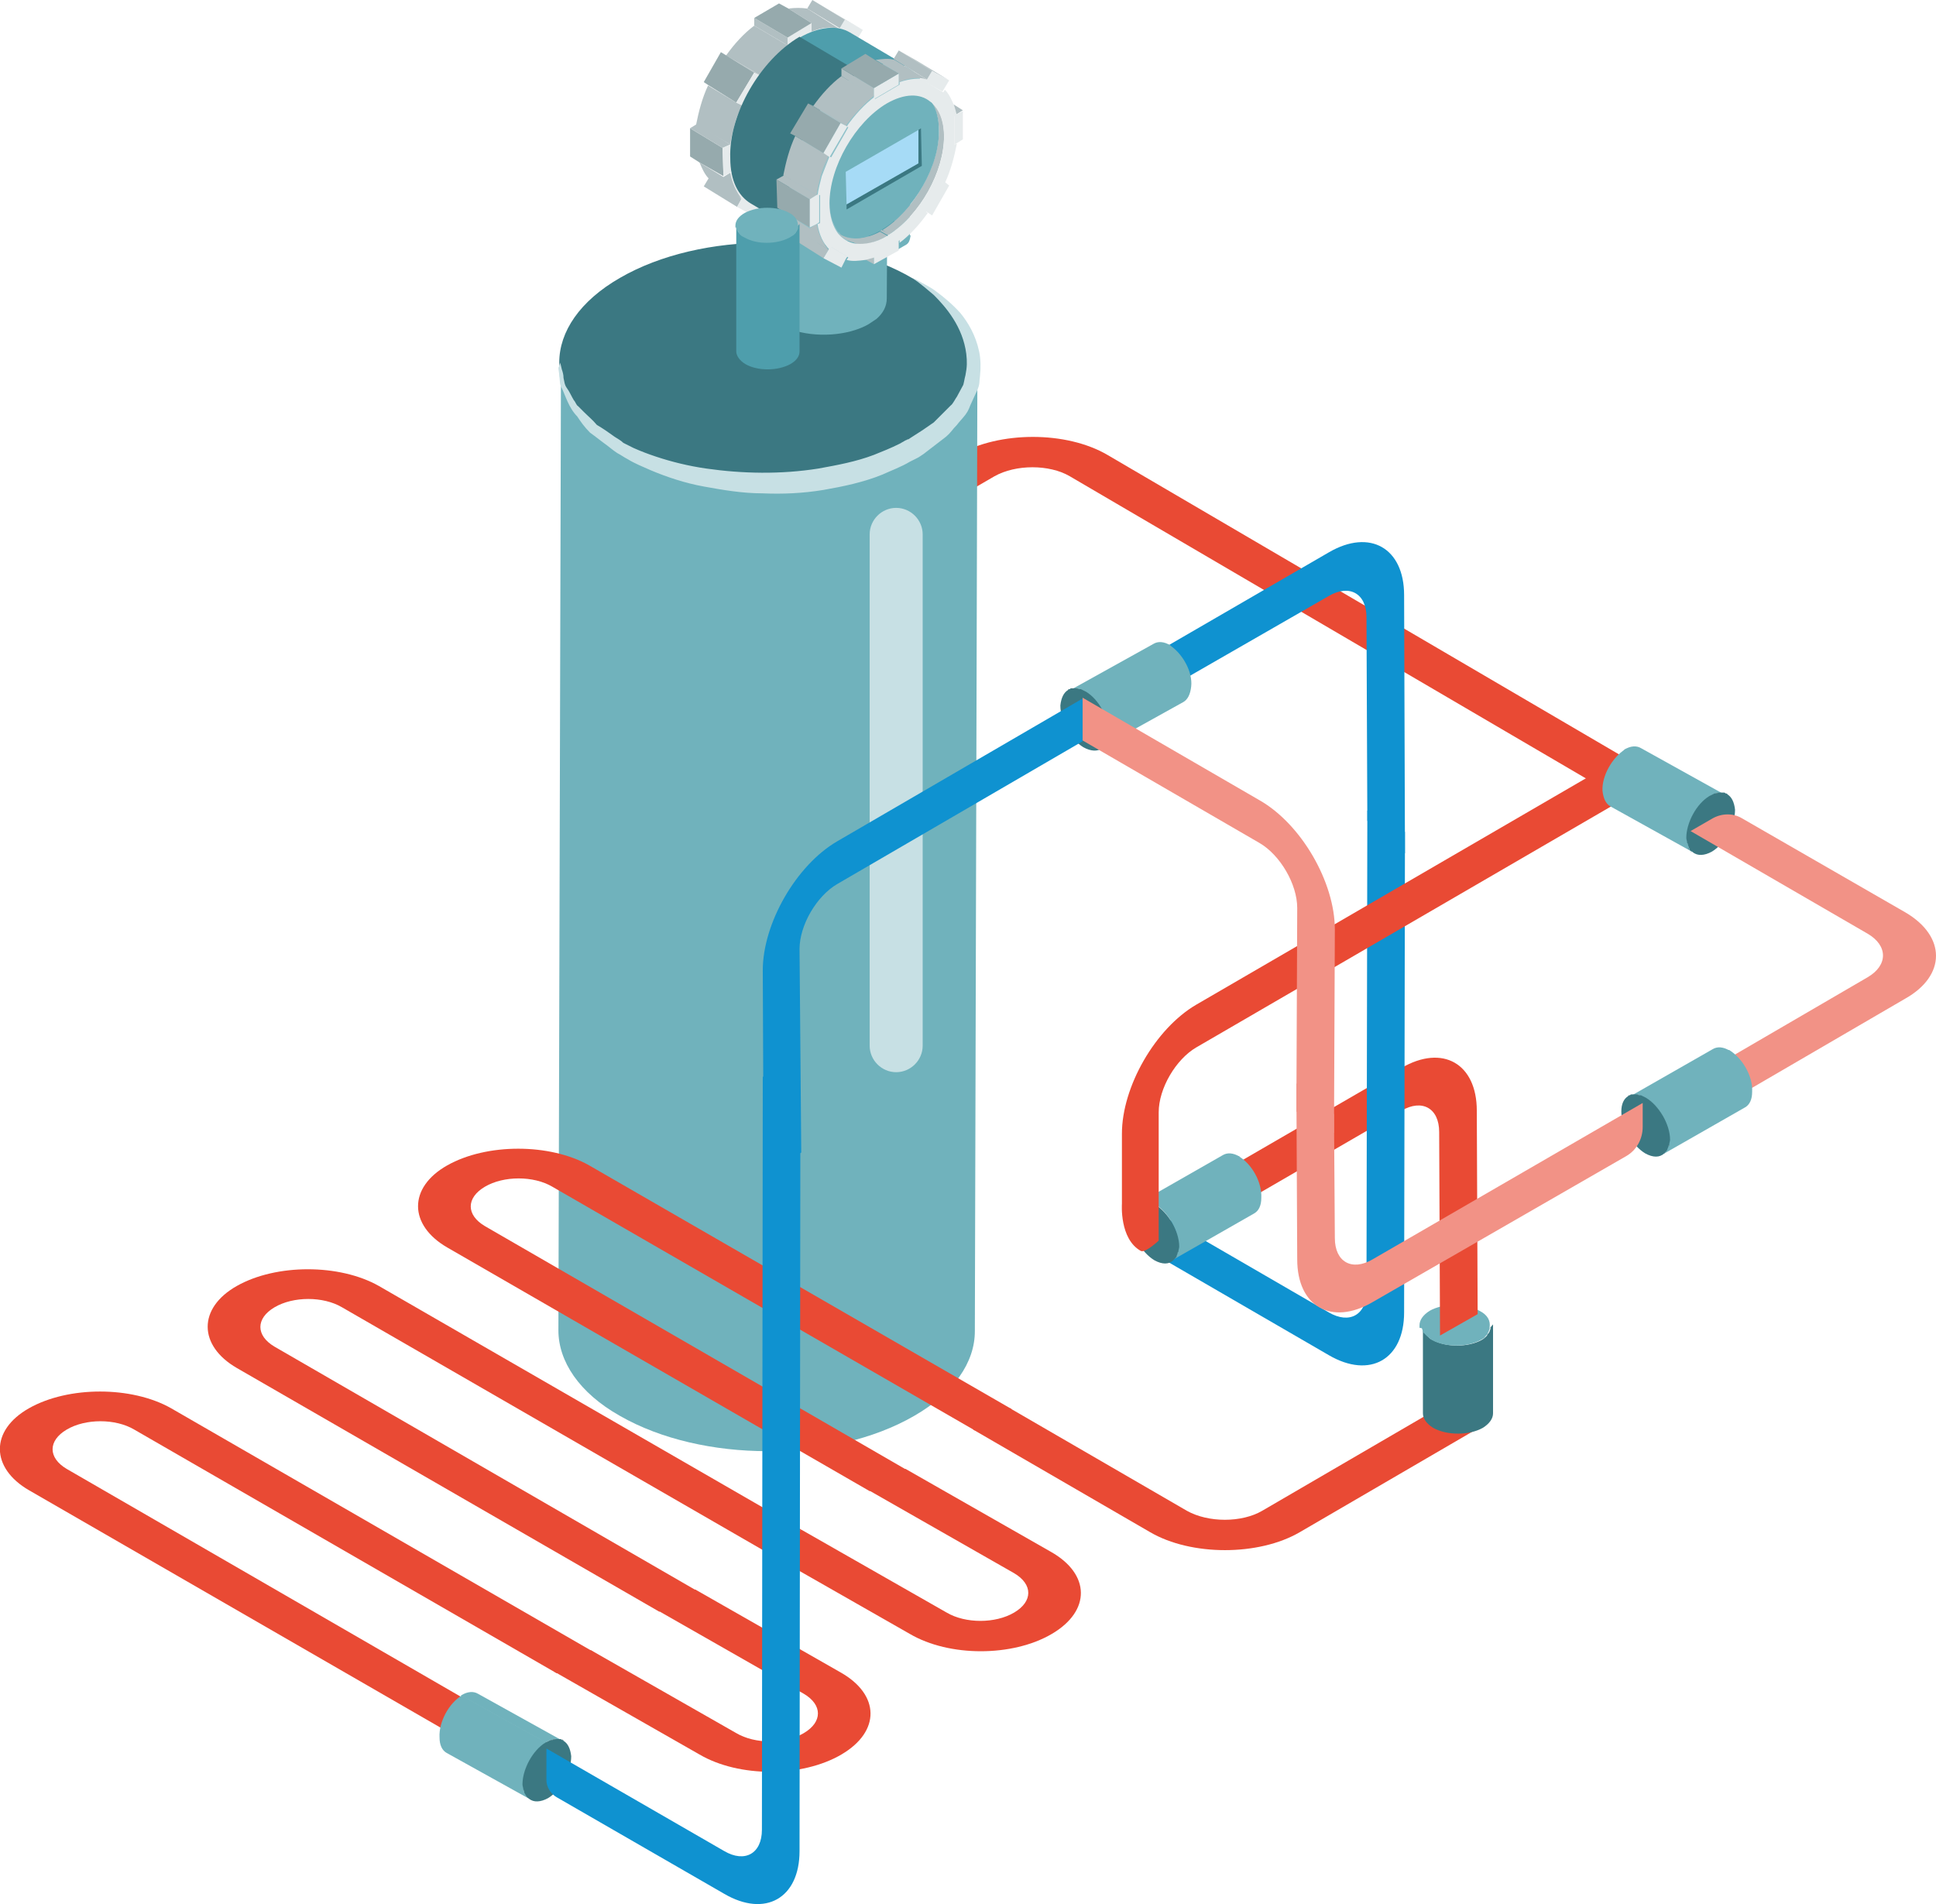 <?xml version="1.0" encoding="utf-8"?>
<!-- Generator: Adobe Illustrator 26.0.0, SVG Export Plug-In . SVG Version: 6.00 Build 0)  -->
<svg version="1.1" id="Livello_1" xmlns="http://www.w3.org/2000/svg" xmlns:xlink="http://www.w3.org/1999/xlink" x="0px" y="0px"
	 viewBox="0 0 226.4 222.7" style="enable-background:new 0 0 226.4 222.7;" xml:space="preserve">
<style type="text/css">
	.st0{fill:#E94A34;}
	.st1{fill:#70B2BC;}
	.st2{fill:#3B7882;}
	.st3{fill:#C7E0E4;}
	.st4{enable-background:new    ;}
	.st5{fill:#4E9EAC;}
	.st6{fill:#B1BFC2;}
	.st7{fill:#E6EBEC;}
	.st8{fill:#96AAAD;}
	.st9{fill:#8EC1C9;}
	.st10{fill:#5F7174;}
	.st11{fill:#A6DBF6;}
	.st12{fill:#0F92D0;}
	.st13{fill:#F29286;}
</style>
<g>
	<path class="st0" d="M129.5,53.2l64.9,38l-4.4,2.5l-64.9-38c-2.4-1.4-6.3-1.4-8.8,0l-20.7,12l-4.3-2.5l20.7-12
		C116.9,50.4,124.7,50.4,129.5,53.2z"/>
	<g>
		<path class="st1" d="M113.9,44.1c-0.1,0.4-0.1,0.8-0.2,1.1c-0.2,0.5-0.5,1-0.8,1.6c-0.2,0.3-0.3,0.7-0.5,1
			c-0.4,0.6-0.9,1.1-1.5,1.6c-0.3,0.3-0.4,0.6-0.7,0.8c-0.9,0.8-1.9,1.5-3.1,2.2c-9.5,5.5-24.8,5.5-34.4,0c-1.2-0.7-2.2-1.4-3.1-2.2
			c-0.3-0.2-0.4-0.5-0.7-0.8c-0.6-0.6-1.1-1.1-1.5-1.7c-0.2-0.3-0.3-0.7-0.5-1c-0.3-0.5-0.6-1.1-0.8-1.6c-0.1-0.4-0.1-0.8-0.2-1.1
			c-0.1-0.5-0.3-1-0.3-1.6c0,0,0,0,0,0l-0.3,113.2c0,3.6,2.4,7.3,7.2,10c9.6,5.5,24.9,5.5,34.4,0c4.7-2.7,7.1-6.3,7.1-9.9l0.3-113.2
			C114.1,43,114,43.5,113.9,44.1z"/>
		<path class="st2" d="M65.9,45.1c0.2,0.5,0.5,1.1,0.8,1.6c0.2,0.3,0.3,0.7,0.5,1c0.4,0.6,1,1.1,1.5,1.7c0.2,0.3,0.4,0.5,0.7,0.8
			c0.9,0.8,1.9,1.5,3.1,2.2c9.6,5.5,24.9,5.5,34.4,0c1.2-0.7,2.2-1.4,3.1-2.2c0.3-0.3,0.5-0.5,0.7-0.8c0.5-0.5,1.1-1.1,1.5-1.6
			c0.2-0.3,0.4-0.7,0.5-1c0.3-0.5,0.6-1,0.8-1.6c0.1-0.4,0.1-0.8,0.2-1.1c0.8-4.1-1.5-8.4-6.9-11.5C97.4,27,82,27,72.5,32.5
			c-4.7,2.7-7.1,6.3-7.1,9.9c0,0.5,0.2,1,0.3,1.6C65.8,44.4,65.8,44.8,65.9,45.1z"/>
	</g>
	<path class="st3" d="M65.5,42.4c0,0,0.1,0.3,0.2,0.8c0.1,0.3,0.2,0.6,0.2,1c0.1,0.4,0.1,0.8,0.4,1.2c0.3,0.4,0.5,0.9,0.8,1.4
		c0.2,0.2,0.3,0.6,0.5,0.7c0.2,0.2,0.5,0.5,0.7,0.7c0.5,0.5,1,0.9,1.5,1.5c0.7,0.4,1.4,0.9,2.1,1.4c0.3,0.2,0.7,0.4,1,0.7
		c0.4,0.2,0.8,0.4,1.2,0.6c0.9,0.4,1.7,0.7,2.6,1c1.8,0.6,3.8,1.1,5.9,1.4c4.2,0.6,8.7,0.7,13.1,0c2.2-0.4,4.4-0.8,6.5-1.6
		c1-0.4,2-0.8,3-1.3l0.7-0.4c0.1,0,0.3-0.2,0.3-0.1l0.3-0.2l1.4-0.9l1.3-0.9l0.9-0.9l1.1-1.1c0.2-0.1,0.6-0.9,0.7-1
		c0.2-0.4,0.5-0.9,0.7-1.3c0.1-0.1,0.2-0.9,0.3-1.2c0.2-1,0.2-1.6,0.1-2.5c-0.4-3.2-2.4-5.5-3.8-6.9c-1.5-1.3-2.5-2-2.5-2
		s0.3,0.1,0.8,0.4c0.5,0.3,1.2,0.6,2,1.2c0.8,0.6,1.8,1.4,2.8,2.5c0.9,1.1,1.8,2.6,2.2,4.5c0.2,0.9,0.2,2,0.1,2.9
		c-0.1,0.7,0,0.9-0.3,1.6c-0.2,0.4-0.4,0.9-0.6,1.3c-0.4,0.8-0.3,0.9-0.8,1.6c-0.3,0.4-0.7,0.8-1,1.2c-0.6,0.6-0.6,0.8-1.3,1.4
		l-1.3,1l-1.3,1l-0.3,0.2c-0.3,0.2-0.3,0.2-0.5,0.3l-0.8,0.4c-1,0.6-2.1,1-3.2,1.5c-2.2,0.9-4.6,1.4-6.9,1.8
		c-2.4,0.4-4.8,0.5-7.1,0.4c-2.4,0-4.7-0.4-6.9-0.8c-2.2-0.4-4.3-1.1-6.2-1.9c-0.9-0.4-1.9-0.8-2.7-1.3c-0.4-0.2-0.8-0.5-1.2-0.7
		c-0.6-0.4-0.8-0.6-1.2-0.9c-0.7-0.5-1.3-1-2-1.5c-0.7-0.7-1.1-1.3-1.5-1.9c-1-1-1.4-2.5-1.8-3.3c-0.3-0.4-0.2-1-0.3-1.4
		c0-0.4-0.1-0.7-0.1-1C65.5,42.7,65.5,42.4,65.5,42.4z"/>
	<g>
		<path class="st1" d="M103.8,19.3c0,0.1,0,0.2-0.1,0.3c0,0.2-0.2,0.3-0.2,0.5c-0.1,0.1-0.1,0.2-0.2,0.3c-0.1,0.2-0.3,0.3-0.4,0.5
			c-0.1,0.1-0.1,0.2-0.2,0.2c-0.3,0.2-0.6,0.5-0.9,0.7c-2.9,1.7-7.6,1.7-10.5,0c-0.4-0.2-0.7-0.4-1-0.7c-0.1-0.1-0.1-0.2-0.2-0.2
			c-0.2-0.2-0.3-0.3-0.5-0.5c-0.1-0.1-0.1-0.2-0.2-0.3c-0.1-0.2-0.2-0.3-0.2-0.5c0-0.1,0-0.2-0.1-0.3c0-0.2-0.1-0.3-0.1-0.5
			c0,0,0,0,0,0l-0.1,16c0,1.1,0.7,2.2,2.2,3.1c2.4,1.4,6.1,1.6,8.9,0.7c0.6-0.2,1.1-0.4,1.6-0.7c0.3-0.2,0.6-0.4,0.9-0.6
			c0.8-0.7,1.2-1.5,1.2-2.4l0.1-16C103.9,19,103.8,19.1,103.8,19.3z"/>
		<g>
			<g class="st4">
				<g>
					<path class="st1" d="M106,28.6l-1.9,1.1c0.3-0.2,0.5-0.5,0.5-1.1l1.9-1.1C106.4,28.1,106.3,28.4,106,28.6z"/>
				</g>
				<g>
					<polygon class="st1" points="104.6,18.1 106.5,17.1 106.4,27.6 104.6,28.7 					"/>
				</g>
				<g>
					<polygon class="st1" points="101.3,16.3 103.2,15.2 106.5,17.1 104.6,18.1 					"/>
				</g>
				<g>
					<path class="st5" d="M104.6,18.1l0,10.5c0,1-0.7,1.5-1.6,0.9c-0.9-0.5-1.6-1.8-1.6-2.8l0-10.5L104.6,18.1z"/>
				</g>
			</g>
		</g>
		<path class="st1" d="M89.2,19.6c0.1,0.2,0.2,0.3,0.2,0.5c0.1,0.1,0.1,0.2,0.2,0.3c0.1,0.2,0.3,0.3,0.5,0.5
			c0.1,0.1,0.1,0.2,0.2,0.2c0.3,0.2,0.6,0.5,1,0.7c2.9,1.7,7.6,1.7,10.5,0c0.4-0.2,0.7-0.4,0.9-0.7c0.1-0.1,0.1-0.2,0.2-0.2
			c0.2-0.2,0.3-0.3,0.4-0.5c0.1-0.1,0.1-0.2,0.2-0.3c0.1-0.2,0.2-0.3,0.2-0.5c0-0.1,0-0.2,0.1-0.3c0.2-1.2-0.4-2.5-2.1-3.5
			c-2.9-1.7-7.6-1.7-10.5,0c-1.4,0.8-2.1,1.9-2.1,3c0,0.2,0,0.3,0.1,0.5C89.2,19.4,89.2,19.5,89.2,19.6z"/>
		<g>
			<polygon class="st6" points="100.3,15.3 100.3,15.4 100.9,15.7 100.3,15.3 100.3,15.4 			"/>
			<polygon class="st7" points="100.1,15.2 98.1,18.8 98.3,18.9 98.9,19.2 100.9,15.7 100.3,15.4 			"/>
			<polygon class="st6" points="98.1,18.8 98.1,18.8 98.3,18.9 98.1,18.8 			"/>
			<polygon class="st6" points="100.3,15.4 100.3,15.3 100.1,15.2 100.1,15.2 100.1,15.2 			"/>
			<path class="st6" d="M86.7,12.3c-0.3,0.7-0.6,1.5-0.9,2.3C86.1,13.8,86.4,13,86.7,12.3L86.7,12.3L86.7,12.3z"/>
			<path class="st6" d="M87.8,21.2C87.8,21.2,87.8,21.2,87.8,21.2l0.2,0.1C87.9,21.3,87.9,21.2,87.8,21.2z"/>
			<path class="st6" d="M91,24.3l1.1,0.6l0-1C91.7,24.1,91.4,24.2,91,24.3z"/>
			<path class="st6" d="M101.7,7.5L101.7,7.5l0.8-0.5l-1.1-0.7C101.5,6.7,101.6,7.1,101.7,7.5L101.7,7.5z"/>
			<polygon class="st7" points="92.1,23.7 92.1,24 92.1,24.9 95,23.3 95,22.3 95,22 			"/>
			<polygon class="st7" points="101.4,7.6 101.4,10.9 101.7,10.8 102.5,10.3 102.5,7 101.7,7.5 			"/>
			<polygon class="st6" points="101.7,7.5 101.4,7.6 101.7,7.5 			"/>
			<path class="st6" d="M99.1,6.3C99,6.1,98.8,6,98.6,5.9C98.7,6,98.8,6,98.9,6.2L99.1,6.3z"/>
			<polygon class="st6" points="89,24 89,24 89,24 			"/>
			<polygon class="st6" points="86.8,23.1 86.8,23.1 82.9,20.8 82.3,21.8 86.2,24.2 86.8,23.1 			"/>
			<polygon class="st6" points="89,24 89,24 86.9,22.8 89,24 			"/>
			<polygon class="st7" points="86.9,22.8 86.8,23.1 86.2,24.2 88.2,25.3 88.8,24.3 89,24 			"/>
			<polygon class="st6" points="86.9,22.8 86.8,23.1 86.8,23.1 			"/>
			<polygon class="st6" points="100.9,3.5 97,1.2 95,0 98.8,2.3 			"/>
			<path class="st7" d="M101.4,10.9l0-3.3l0.2-0.1l0,0c-0.1-0.4-0.2-0.8-0.3-1.1c-0.3-0.7-0.6-1.4-1.1-1.8l0,0l-0.2,0.3l-2-1.2
				l0.2-0.3c-1-0.2-2.1-0.1-3.3,0.3V4l-2.9,1.7l0-0.3c-1.2,0.9-2.3,2.1-3.3,3.5l0.2,0.1l-2,3.5l-0.2-0.1c-0.3,0.7-0.6,1.5-0.9,2.3
				c-0.2,0.8-0.4,1.5-0.5,2.3l0.3-0.1l0,3.3l-0.3,0.1c0.2,1.3,0.7,2.3,1.4,3l0,0l0.2-0.3l2,1.2l0,0l0,0l0,0l-0.2,0.3
				c0.7,0.2,1.4,0.1,2.2,0c0.4-0.1,0.7-0.2,1.1-0.3v-0.3L95,22v0.3c1.2-0.9,2.3-2.1,3.3-3.5l-0.2-0.1l0,0l2-3.5l0,0l0.2,0.1l0,0v0
				c0.7-1.5,1.1-3,1.4-4.6L101.4,10.9z M93.8,21.4c-0.1,0-0.2,0.1-0.2,0.1c0,0,0,0-0.1,0c-1.3,0.8-2.6,1-3.6,0.9
				c-0.8-0.1-1.6-0.6-2.1-1.2c0,0,0,0,0,0c-0.6-0.8-1-2-1-3.5c0-4.3,3-9.5,6.7-11.6c2.1-1.2,3.9-1.2,5.1-0.2C98.8,6,99,6.1,99.1,6.3
				c0.7,0.8,1.1,2,1.1,3.6C100.3,14.1,97.4,19.1,93.8,21.4z"/>
			<polygon class="st7" points="98.2,3.3 98.1,3.6 100.1,4.8 100.3,4.5 100.3,4.5 100.9,3.5 98.8,2.3 			"/>
			<polygon class="st6" points="98.2,3.3 98.8,2.3 95,0 94.4,1 			"/>
			<path class="st6" d="M85.4,20.2l-0.8,0.5L81.8,19c0.3,0.7,0.6,1.4,1.1,1.9l3.8,2.3C86.1,22.4,85.6,21.4,85.4,20.2z"/>
			<path class="st6" d="M94.9,2.7l0,1c1.2-0.5,2.3-0.6,3.3-0.3L94.4,1c-0.7-0.1-1.4-0.1-2.2,0L94.9,2.7z"/>
			<polygon class="st8" points="84.5,17.3 80.7,15 80.7,18.3 81.8,19 84.6,20.6 			"/>
			<polygon class="st6" points="84.5,17.3 85.4,16.9 81.5,14.5 80.7,15 			"/>
			<polygon class="st7" points="84.6,20.6 85.4,20.2 85.6,20 85.6,16.7 85.4,16.9 84.5,17.3 			"/>
			<polygon class="st6" points="92.1,5.3 92.1,4.4 88.2,2.1 88.2,3 			"/>
			<polygon class="st7" points="94.9,2.7 92.1,4.4 92.1,5.3 92.1,5.6 94.9,4 94.9,3.7 			"/>
			<path class="st6" d="M85.4,16.9c0.1-0.8,0.3-1.5,0.5-2.3c0.2-0.8,0.5-1.5,0.9-2.3l0,0L86.1,12l-3.3-2c-0.7,1.5-1.1,3.1-1.4,4.6
				L85.4,16.9z"/>
			<polygon class="st6" points="89.1,8.9 88.8,8.8 88.9,8.9 88.8,8.8 88.8,8.8 			"/>
			<path class="st6" d="M89.1,8.9l-0.3-0.1l0,0c1-1.3,2.1-2.5,3.3-3.5L88.2,3c-1.2,0.9-2.3,2.1-3.3,3.5l0,0L89.1,8.9z"/>
			<polygon class="st6" points="88.2,8.5 88.8,8.8 89.1,8.9 84.9,6.5 84.9,6.5 84.3,6.1 			"/>
			<polygon class="st8" points="88.2,8.5 84.3,6.1 82.3,9.6 82.9,10 86.1,12 			"/>
			<polygon class="st7" points="88.2,8.5 86.1,12 86.7,12.3 86.7,12.3 86.9,12.4 88.9,8.9 88.8,8.8 			"/>
			<polygon class="st8" points="92.1,4.4 94.9,2.7 92.2,1 91.1,0.4 88.2,2.1 			"/>
		</g>
		<g>
			<path class="st5" d="M105.2,7.5c-0.3-0.1-0.6,0-0.8,0c-0.2,0-0.4,0-0.6,0c-0.3,0-0.7,0.1-1,0.2c-0.2,0-0.3,0.1-0.5,0.1
				c-0.5,0.2-1.1,0.4-1.7,0.8l-7.1-4.2c2.3-1.3,4.4-1.5,5.9-0.6l7.1,4.2c0,0,0,0,0,0c-0.2-0.1-0.5-0.2-0.7-0.3
				C105.5,7.7,105.4,7.6,105.2,7.5z"/>
			<path class="st2" d="M93.5,4.3l7.1,4.2c-4.5,2.6-8.2,9-8.2,14.2c0,0.7,0.1,1.3,0.2,1.8c0,0.2,0.1,0.3,0.2,0.5
				c0.1,0.3,0.2,0.7,0.3,1c0.1,0.2,0.2,0.3,0.3,0.5c0.1,0.2,0.3,0.5,0.5,0.7c0.1,0.1,0.3,0.2,0.4,0.3c0.2,0.2,0.4,0.3,0.6,0.5
				l-7.1-4.2c-1.5-0.9-2.4-2.7-2.4-5.3C85.2,13.4,88.9,7,93.5,4.3z"/>
			<path class="st9" d="M93.3,26.6c-0.1-0.2-0.2-0.3-0.3-0.5c-0.1-0.3-0.2-0.7-0.3-1c0-0.2-0.1-0.3-0.2-0.5
				c-0.1-0.6-0.2-1.2-0.2-1.8c0-5.2,3.7-11.6,8.2-14.2c0.6-0.3,1.1-0.6,1.7-0.8c0.2-0.1,0.3-0.1,0.5-0.1c0.4-0.1,0.7-0.2,1-0.2
				c0.2,0,0.4,0,0.6,0c0.3,0,0.6,0,0.8,0c0.2,0,0.4,0.1,0.5,0.2c0.2,0.1,0.5,0.1,0.7,0.3c1.5,0.9,2.4,2.7,2.4,5.3
				c0,5.2-3.7,11.6-8.2,14.2c-2.6,1.5-4.9,1.4-6.4,0.1c-0.1-0.1-0.3-0.2-0.4-0.3C93.6,27.1,93.4,26.8,93.3,26.6z"/>
			<path class="st10" d="M100.5,8.6c0.6-0.3,1.1-0.6,1.7-0.8C101.7,8,101.1,8.2,100.5,8.6z"/>
			<path class="st10" d="M104.3,7.5c0.3,0,0.6,0,0.8,0C104.9,7.5,104.6,7.5,104.3,7.5z"/>
			<path class="st10" d="M103.8,7.5c-0.3,0-0.7,0.1-1,0.2C103.1,7.6,103.4,7.5,103.8,7.5z"/>
			<path class="st10" d="M106.4,8c-0.2-0.1-0.5-0.2-0.7-0.3C105.9,7.8,106.2,7.9,106.4,8z"/>
			<path class="st10" d="M93,26.1c0.1,0.2,0.2,0.3,0.3,0.5C93.2,26.4,93.1,26.3,93,26.1z"/>
			<path class="st10" d="M93.7,27.3c0.1,0.1,0.3,0.2,0.4,0.3C94,27.5,93.9,27.4,93.7,27.3z"/>
			<path class="st10" d="M92.5,24.6c0,0.2,0.1,0.3,0.2,0.5C92.6,24.9,92.5,24.8,92.5,24.6z"/>
		</g>
		<g>
			<polygon class="st6" points="110.5,21.3 110.5,21.3 111,21.7 110.5,21.3 110.5,21.3 			"/>
			<polygon class="st7" points="110.3,21.2 108.2,24.7 108.4,24.8 109,25.2 111,21.7 110.5,21.3 			"/>
			<polygon class="st6" points="108.2,24.7 108.2,24.7 108.4,24.8 108.2,24.7 			"/>
			<polygon class="st6" points="110.5,21.3 110.5,21.3 110.3,21.2 110.3,21.2 110.3,21.2 			"/>
			<path class="st6" d="M96.9,18.3c-0.3,0.8-0.6,1.5-0.9,2.3C96.3,19.8,96.5,19,96.9,18.3L96.9,18.3L96.9,18.3z"/>
			<path class="st6" d="M97.9,27.2C97.9,27.2,97.9,27.2,97.9,27.2l0.2,0.1C98.1,27.3,98,27.2,97.9,27.2z"/>
			<path class="st6" d="M110.4,15.9c0-1.6-0.4-2.8-1.1-3.6l-0.3-0.2c0.5,0.8,0.8,1.9,0.8,3.2c0,4.2-3,9.4-6.6,11.6l0.8,0.5
				C107.6,25.1,110.4,20.1,110.4,15.9z"/>
			<path class="st6" d="M98.4,27.5l1.7,1c1,0.2,2.3-0.1,3.6-0.9c0,0,0,0,0.1,0l-0.9-0.5C101.2,28,99.6,28.1,98.4,27.5z"/>
			<path class="st6" d="M103.1,26.9c-0.1,0-0.1,0.1-0.2,0.1l0.9,0.5c0.1,0,0.2-0.1,0.2-0.2L103.1,26.9
				C103.1,26.9,103.1,26.9,103.1,26.9z"/>
			<path class="st6" d="M101.1,30.3l1.1,0.6l0-1C101.9,30.1,101.5,30.2,101.1,30.3z"/>
			<path class="st6" d="M111.8,13.4L111.8,13.4l0.8-0.5l-1.1-0.7C111.6,12.7,111.7,13,111.8,13.4L111.8,13.4z"/>
			<polygon class="st7" points="102.2,29.7 102.2,30 102.2,30.9 105.1,29.3 105.1,28.3 105.1,28 			"/>
			<path class="st6" d="M98.1,27.3L98,27.2c0.5,0.7,1.3,1.1,2.1,1.2l-1.7-1C98.3,27.4,98.2,27.4,98.1,27.3z"/>
			<polygon class="st7" points="111.6,13.6 111.6,16.9 111.8,16.8 112.6,16.3 112.6,13 111.8,13.4 			"/>
			<polygon class="st6" points="111.8,13.4 111.6,13.6 111.8,13.4 			"/>
			<path class="st6" d="M109.3,12.3c-0.2-0.2-0.3-0.3-0.5-0.5c0.1,0.1,0.2,0.2,0.2,0.3L109.3,12.3z"/>
			<polygon class="st6" points="99.1,30 99.1,30 99.1,30 			"/>
			<polygon class="st6" points="96.9,29.2 96.9,29.2 93.1,26.8 92.5,27.8 96.3,30.2 96.9,29.2 			"/>
			<polygon class="st6" points="99.1,30 99.1,30 97.1,28.8 99.1,30 			"/>
			<polygon class="st7" points="97.1,28.8 96.9,29.2 96.3,30.2 98.4,31.3 98.9,30.3 99.1,30 			"/>
			<polygon class="st6" points="97.1,28.8 96.9,29.2 96.9,29.2 			"/>
			<polygon class="st6" points="111,9.4 107.2,7.1 105.1,5.9 109,8.3 			"/>
			<path class="st1" d="M98.4,27.5c1.2,0.6,2.7,0.5,4.5-0.5c0.1,0,0.1-0.1,0.2-0.1c0,0,0.1,0,0.1-0.1c3.7-2.2,6.7-7.4,6.6-11.6
				c0-1.3-0.3-2.4-0.8-3.2c-0.1-0.1-0.1-0.2-0.2-0.3c-1.2-0.9-3.1-0.9-5.1,0.2c-3.7,2.1-6.7,7.4-6.7,11.7c0,1.5,0.4,2.6,1,3.5
				c0.1,0.1,0.1,0.1,0.2,0.1C98.2,27.4,98.3,27.4,98.4,27.5z"/>
			<g>
				<polygon class="st2" points="107.8,19.4 107.7,15 107.4,15.2 107.4,19.1 99,23.9 99,24.5 				"/>
				<polygon class="st11" points="107.4,15.2 98.9,20.1 99,23.9 107.4,19.1 				"/>
			</g>
			<path class="st7" d="M111.6,16.9l0-3.3l0.3-0.1h0c-0.1-0.4-0.2-0.8-0.3-1.1c-0.3-0.7-0.6-1.4-1.1-1.9l0,0l-0.2,0.3l-2-1.2
				l0.2-0.3c-1-0.2-2.1-0.1-3.3,0.3v0.3l-2.9,1.7v-0.3c-1.2,0.9-2.3,2.1-3.3,3.5l0.2,0.1l-2,3.5l-0.2-0.1c-0.3,0.8-0.6,1.5-0.9,2.3
				c-0.2,0.8-0.4,1.5-0.5,2.3l0.3-0.1l0,3.3l-0.3,0.1c0.2,1.3,0.7,2.3,1.4,3l0,0l0.2-0.3l2,1.2v0l0,0l0,0l-0.2,0.3
				c0.7,0.2,1.4,0.1,2.2,0c0.4-0.1,0.7-0.2,1.1-0.3v-0.3l2.9-1.7v0.3c1.2-0.9,2.3-2.1,3.3-3.5l-0.2-0.1l0,0l2-3.5l0,0l0.2,0.1l0,0
				c0,0,0,0,0,0c0.7-1.5,1.1-3.1,1.4-4.6L111.6,16.9z M104,27.4c-0.1,0-0.2,0.1-0.2,0.2c0,0,0,0-0.1,0c-1.3,0.8-2.6,1-3.6,0.9
				c-0.9-0.1-1.6-0.6-2.1-1.2c0,0,0,0,0,0c-0.6-0.8-1-2-1-3.5c0-4.3,3-9.5,6.7-11.7c2.1-1.2,3.9-1.2,5.1-0.2
				c0.2,0.1,0.3,0.3,0.5,0.5c0.7,0.8,1.1,2.1,1.1,3.6C110.4,20.1,107.6,25.1,104,27.4z"/>
			<polygon class="st7" points="108.4,9.3 108.2,9.6 110.2,10.7 110.4,10.4 110.4,10.4 111,9.4 109,8.3 			"/>
			<polygon class="st6" points="108.4,9.3 109,8.3 105.1,5.9 104.5,6.9 			"/>
			<path class="st6" d="M95.5,26.2l-0.8,0.5L92,25c0.3,0.7,0.6,1.4,1.1,1.9l3.8,2.3C96.2,28.4,95.7,27.4,95.5,26.2z"/>
			<path class="st6" d="M105.1,8.6l0,1c1.2-0.5,2.3-0.6,3.3-0.3l-3.8-2.3c-0.7-0.2-1.4-0.1-2.2,0L105.1,8.6z"/>
			<polygon class="st8" points="94.7,23.3 90.8,21 90.9,24.3 92,25 94.7,26.6 			"/>
			<polygon class="st6" points="94.7,23.3 95.5,22.8 91.7,20.5 90.8,21 			"/>
			<polygon class="st7" points="94.7,26.6 95.5,26.2 95.8,26 95.8,22.7 95.5,22.8 94.7,23.3 			"/>
			<polygon class="st6" points="102.2,11.3 102.2,10.3 98.4,8 98.4,8.9 			"/>
			<polygon class="st7" points="105.1,8.6 102.2,10.3 102.2,11.3 102.2,11.6 105.1,9.9 105.1,9.6 			"/>
			<path class="st6" d="M95.5,22.8c0.1-0.8,0.3-1.5,0.5-2.3c0.2-0.8,0.5-1.5,0.9-2.3l0,0l-0.6-0.3l-3.3-2c-0.7,1.5-1.1,3.1-1.4,4.6
				L95.5,22.8z"/>
			<polygon class="st6" points="99.2,14.8 98.9,14.7 99.1,14.8 98.9,14.7 98.9,14.7 			"/>
			<path class="st6" d="M99.2,14.8l-0.3-0.1l0,0c1-1.3,2.1-2.5,3.3-3.5l-3.8-2.3c-1.2,0.9-2.3,2.1-3.3,3.5l0,0L99.2,14.8z"/>
			<polygon class="st6" points="98.3,14.4 98.9,14.7 99.2,14.8 95.1,12.4 95.1,12.4 94.5,12.1 			"/>
			<polygon class="st8" points="98.3,14.4 94.5,12.1 92.4,15.6 93,15.9 96.3,17.9 			"/>
			<polygon class="st7" points="98.3,14.4 96.3,17.9 96.9,18.3 96.9,18.3 97,18.4 99.1,14.8 98.9,14.7 			"/>
			<polygon class="st8" points="102.2,10.3 105.1,8.6 102.3,7 101.2,6.3 98.4,8 			"/>
		</g>
	</g>
	<g>
		<path class="st5" d="M93.3,26.5c0,0.1,0,0.1,0,0.2c0,0.1-0.1,0.2-0.1,0.2c0,0.1,0,0.1-0.1,0.2c-0.1,0.1-0.1,0.2-0.2,0.2
			c0,0-0.1,0.1-0.1,0.1c-0.1,0.1-0.3,0.2-0.5,0.3c-1.4,0.8-3.7,0.8-5.2,0c-0.2-0.1-0.3-0.2-0.5-0.3c0,0-0.1-0.1-0.1-0.1
			c-0.1-0.1-0.2-0.2-0.2-0.3c0,0-0.1-0.1-0.1-0.2c0-0.1-0.1-0.2-0.1-0.2c0-0.1,0-0.1,0-0.2c0-0.1,0-0.2,0-0.2l0,0l0,14.9
			c0,0.5,0.4,1.1,1.1,1.5c1.4,0.8,3.7,0.8,5.2,0c0.7-0.4,1.1-0.9,1.1-1.5l0-14.9C93.3,26.4,93.3,26.4,93.3,26.5z"/>
		<path class="st1" d="M86.1,26.7c0,0.1,0.1,0.2,0.1,0.2c0,0.1,0,0.1,0.1,0.2c0.1,0.1,0.1,0.2,0.2,0.3c0,0,0.1,0.1,0.1,0.1
			c0.1,0.1,0.3,0.2,0.5,0.3c1.4,0.8,3.7,0.8,5.2,0c0.2-0.1,0.3-0.2,0.5-0.3c0,0,0.1-0.1,0.1-0.1c0.1-0.1,0.2-0.2,0.2-0.2
			c0-0.1,0-0.1,0.1-0.2c0-0.1,0.1-0.2,0.1-0.2c0-0.1,0-0.1,0-0.2c0.1-0.6-0.2-1.3-1-1.7c-1.4-0.8-3.7-0.8-5.2,0
			c-0.7,0.4-1.1,0.9-1.1,1.5c0,0.1,0,0.2,0,0.2C86.1,26.6,86.1,26.6,86.1,26.7z"/>
	</g>
	<path class="st3" d="M104.8,125.4L104.8,125.4c-1.7,0-3.1-1.4-3.1-3.1V62.5c0-1.7,1.4-3.1,3.1-3.1l0,0c1.7,0,3.1,1.4,3.1,3.1v59.8
		C107.9,124,106.5,125.4,104.8,125.4z"/>
	<g>
		<path class="st0" d="M123,191.1c4.6-2.7,4.5-7-0.1-9.6l-17-9.7l-4.3,2.5l17,9.7c2.2,1.3,2.2,3.3,0,4.6c-2.2,1.3-5.7,1.3-7.9,0
			l-17-9.7l-4.3,2.5l17,9.7C111,193.8,118.4,193.8,123,191.1z"/>
		<path class="st0" d="M98.4,205.2c4.6-2.7,4.5-7-0.1-9.6l-17-9.7l-4.3,2.5l17,9.7c2.2,1.3,2.2,3.3,0,4.6c-2.2,1.3-5.7,1.3-7.9,0
			l-17-9.7l-4.3,2.5l17,9.7C86.4,207.9,93.8,207.9,98.4,205.2z"/>
		<path class="st0" d="M32.1,157.5c-2.2-1.3-2.2-3.3,0-4.6c2.2-1.3,5.7-1.3,7.9,0l49.4,28.5l4.3-2.5l-49.4-28.5
			c-4.6-2.6-12-2.6-16.6,0c-4.6,2.6-4.5,7,0,9.6l49.4,28.5l4.3-2.5L32.1,157.5z"/>
		<path class="st0" d="M7.8,171.8c-2.2-1.3-2.2-3.3,0-4.6c2.2-1.3,5.7-1.3,7.9,0l49.4,28.5l4.3-2.5L20,164.7c-4.6-2.6-12-2.6-16.6,0
			c-4.6,2.6-4.5,7,0,9.6l49.4,28.5l4.3-2.5L7.8,171.8z"/>
		<path class="st0" d="M56.7,143.4c-2.2-1.3-2.2-3.3,0-4.6c2.2-1.3,5.7-1.3,7.9,0l49.4,28.5l4.3-2.5l-49.4-28.5
			c-4.6-2.6-12-2.6-16.6,0c-4.6,2.6-4.5,7,0,9.6l49.4,28.5l4.3-2.5L56.7,143.4z"/>
	</g>
	<path class="st0" d="M152,179.2l20.6-12l-4.4-2.5l-20.6,12c-2.4,1.4-6.3,1.4-8.8,0l-20.7-12l-4.3,2.5l20.7,12
		C139.3,182,147.2,182,152,179.2z"/>
	<g>
		<path class="st2" d="M174.3,155.2c0,0.1,0,0.1,0,0.2c0,0.1-0.1,0.2-0.1,0.3c0,0.1-0.1,0.1-0.1,0.2c-0.1,0.1-0.2,0.2-0.2,0.3
			c0,0-0.1,0.1-0.1,0.1c-0.1,0.1-0.3,0.3-0.5,0.4c-1.6,0.9-4.2,0.9-5.8,0c-0.2-0.1-0.4-0.2-0.5-0.4c0,0-0.1-0.1-0.1-0.1
			c-0.1-0.1-0.2-0.2-0.3-0.3c0-0.1-0.1-0.1-0.1-0.2c0-0.1-0.1-0.2-0.1-0.3c0-0.1,0-0.1,0-0.2c0-0.1,0-0.2,0-0.3v0l0,10.4
			c0,0.6,0.4,1.2,1.2,1.7c1.6,0.9,4.2,0.9,5.8,0c0.8-0.5,1.2-1.1,1.2-1.7l0-10.4C174.4,155.1,174.4,155.2,174.3,155.2z"/>
		<path class="st1" d="M166.3,155.4c0,0.1,0.1,0.2,0.1,0.3c0,0.1,0,0.1,0.1,0.2c0.1,0.1,0.2,0.2,0.3,0.3c0,0,0.1,0.1,0.1,0.1
			c0.2,0.1,0.3,0.3,0.5,0.4c1.6,0.9,4.2,0.9,5.8,0c0.2-0.1,0.4-0.2,0.5-0.4c0,0,0.1-0.1,0.1-0.1c0.1-0.1,0.2-0.2,0.2-0.3
			c0-0.1,0.1-0.1,0.1-0.2c0-0.1,0.1-0.2,0.1-0.3c0-0.1,0-0.1,0-0.2c0.1-0.7-0.2-1.4-1.2-1.9c-1.6-0.9-4.2-0.9-5.8,0
			c-0.8,0.5-1.2,1.1-1.2,1.7c0,0.1,0,0.2,0,0.3C166.3,155.3,166.3,155.4,166.3,155.4z"/>
	</g>
	<path class="st0" d="M163.9,129.9c2.4-1.4,4.4-0.3,4.4,2.5l0.1,23.8l4.4-2.5l-0.1-23.8c0-5.5-4-7.8-8.8-5l-20.7,12l0,5L163.9,129.9
		z"/>
	<path class="st12" d="M155.4,69.7c2.4-1.4,4.4-0.3,4.4,2.5l0.1,23.8l4.4,3.8l-0.1-30.2c0-5.5-4-7.8-8.8-5l-20.7,12l0,5L155.4,69.7z
		"/>
	<path class="st12" d="M155.4,153.5c2.4,1.4,4.4,0.3,4.4-2.5l0.1-56.2l4.4,2.5l-0.1,56.2c0,5.5-4,7.8-8.8,5l-20.7-12l0-5
		L155.4,153.5z"/>
	<g>
		<path class="st1" d="M133.5,140.5c0.1,0,0.2,0,0.3,0c0.1,0,0.1,0,0.2,0c0.1,0,0.2,0,0.4,0.1c0.1,0,0.1,0,0.2,0
			c0.2,0.1,0.4,0.2,0.6,0.3l9.8-5.6c-0.8-0.5-1.5-0.5-2-0.2l-9.8,5.6c0,0,0,0,0,0c0.1,0,0.2-0.1,0.2-0.1
			C133.3,140.6,133.4,140.6,133.5,140.5z"/>
		<path class="st1" d="M144.8,135.2l-9.8,5.6c1.6,0.9,2.8,3.1,2.8,4.9c0,0.2,0,0.4-0.1,0.6c0,0.1,0,0.1-0.1,0.2
			c0,0.1-0.1,0.2-0.1,0.3c0,0.1-0.1,0.1-0.1,0.2c-0.1,0.1-0.1,0.2-0.2,0.2c0,0-0.1,0.1-0.1,0.1c-0.1,0.1-0.1,0.1-0.2,0.2l9.8-5.6
			c0.5-0.3,0.8-0.9,0.8-1.8C147.6,138.3,146.4,136.1,144.8,135.2z"/>
		<path class="st2" d="M137.5,147.1c0-0.1,0.1-0.1,0.1-0.2c0-0.1,0.1-0.2,0.1-0.3c0-0.1,0-0.1,0.1-0.2c0-0.2,0.1-0.4,0.1-0.6
			c0-1.8-1.3-4-2.8-4.9c-0.2-0.1-0.4-0.2-0.6-0.3c-0.1,0-0.1,0-0.2,0c-0.1,0-0.2-0.1-0.4-0.1c-0.1,0-0.1,0-0.2,0c-0.1,0-0.2,0-0.3,0
			c-0.1,0-0.1,0-0.2,0.1c-0.1,0-0.2,0-0.2,0.1c-0.5,0.3-0.8,0.9-0.8,1.8c0,1.8,1.3,4,2.8,4.9c0.9,0.5,1.7,0.5,2.2,0
			c0,0,0.1-0.1,0.1-0.1C137.4,147.2,137.5,147.1,137.5,147.1z"/>
		<path class="st10" d="M135.1,140.9c-0.2-0.1-0.4-0.2-0.6-0.3C134.7,140.7,134.9,140.8,135.1,140.9z"/>
		<path class="st10" d="M133.7,140.5c-0.1,0-0.2,0-0.3,0C133.6,140.5,133.6,140.5,133.7,140.5z"/>
		<path class="st10" d="M133.9,140.5c0.1,0,0.2,0,0.4,0.1C134.2,140.6,134.1,140.5,133.9,140.5z"/>
		<path class="st10" d="M133,140.7c0.1,0,0.2-0.1,0.2-0.1C133.2,140.6,133.1,140.7,133,140.7z"/>
		<path class="st10" d="M137.6,146.9c0,0.1-0.1,0.1-0.1,0.2C137.6,147,137.6,147,137.6,146.9z"/>
		<path class="st10" d="M137.4,147.3c0,0-0.1,0.1-0.1,0.1C137.3,147.4,137.3,147.4,137.4,147.3z"/>
		<path class="st10" d="M137.8,146.4c0,0.1,0,0.1-0.1,0.2C137.8,146.5,137.8,146.5,137.8,146.4z"/>
	</g>
	<g>
		<path class="st1" d="M125.3,80.6c0.1,0,0.2,0,0.3,0c0.1,0,0.1,0,0.2,0c0.1,0,0.2,0.1,0.4,0.1c0.1,0,0.1,0,0.2,0
			c0.2,0.1,0.4,0.2,0.6,0.3l9.9-5.5c-0.8-0.5-1.5-0.5-2-0.2l-9.9,5.5c0,0,0,0,0,0c0.1,0,0.2-0.1,0.2-0.1
			C125.2,80.6,125.2,80.6,125.3,80.6z"/>
		<path class="st1" d="M136.7,75.4l-9.9,5.5c1.5,0.9,2.8,3.1,2.7,4.9c0,0.2,0,0.4-0.1,0.6c0,0.1,0,0.1-0.1,0.2
			c0,0.1-0.1,0.2-0.1,0.3c0,0.1-0.1,0.1-0.1,0.2c-0.1,0.1-0.1,0.2-0.2,0.2c0,0-0.1,0.1-0.2,0.1c-0.1,0.1-0.1,0.1-0.2,0.2l9.9-5.5
			c0.5-0.3,0.8-0.9,0.9-1.8C139.5,78.6,138.3,76.4,136.7,75.4z"/>
		<path class="st2" d="M129.3,87.1c0-0.1,0.1-0.1,0.1-0.2c0-0.1,0.1-0.2,0.1-0.3c0-0.1,0-0.1,0.1-0.2c0-0.2,0.1-0.4,0.1-0.6
			c0-1.8-1.2-4-2.7-4.9c-0.2-0.1-0.4-0.2-0.6-0.3c-0.1,0-0.1,0-0.2,0c-0.1,0-0.2-0.1-0.4-0.1c-0.1,0-0.1,0-0.2,0c-0.1,0-0.2,0-0.3,0
			c-0.1,0-0.1,0-0.2,0.1c-0.1,0-0.2,0-0.2,0.1c-0.5,0.3-0.8,0.9-0.9,1.8c0,1.8,1.2,4,2.7,4.9c0.9,0.5,1.7,0.5,2.2,0.1
			c0,0,0.1-0.1,0.2-0.1C129.2,87.3,129.2,87.2,129.3,87.1z"/>
		<path class="st10" d="M126.9,80.9c-0.2-0.1-0.4-0.2-0.6-0.3C126.5,80.7,126.7,80.8,126.9,80.9z"/>
		<path class="st10" d="M125.6,80.6c-0.1,0-0.2,0-0.3,0C125.4,80.5,125.5,80.6,125.6,80.6z"/>
		<path class="st10" d="M125.8,80.5c0.1,0,0.2,0.1,0.4,0.1C126,80.6,125.9,80.6,125.8,80.5z"/>
		<path class="st10" d="M124.9,80.7c0.1,0,0.2-0.1,0.2-0.1C125,80.7,124.9,80.7,124.9,80.7z"/>
		<path class="st10" d="M129.4,87c0,0.1-0.1,0.1-0.1,0.2C129.3,87.1,129.4,87.1,129.4,87z"/>
		<path class="st10" d="M129.1,87.4c0,0-0.1,0.1-0.2,0.1C129,87.5,129.1,87.4,129.1,87.4z"/>
		<path class="st10" d="M129.6,86.5c0,0.1,0,0.1-0.1,0.2C129.5,86.6,129.5,86.5,129.6,86.5z"/>
	</g>
	<g>
		<path class="st1" d="M65.5,203.4c-0.1,0-0.2,0-0.3,0c-0.1,0-0.1,0-0.2,0c-0.1,0-0.2,0.1-0.4,0.1c-0.1,0-0.1,0-0.2,0
			c-0.2,0.1-0.4,0.2-0.6,0.3l-9.9-5.5c0.8-0.5,1.5-0.5,2-0.2l9.9,5.5c0,0,0,0,0,0c-0.1,0-0.2-0.1-0.2-0.1
			C65.6,203.4,65.6,203.4,65.5,203.4z"/>
		<path class="st1" d="M54,198.3l9.9,5.5c-1.5,0.9-2.8,3.1-2.7,4.9c0,0.2,0,0.4,0.1,0.6c0,0.1,0,0.1,0.1,0.2c0,0.1,0.1,0.2,0.1,0.3
			c0,0.1,0.1,0.1,0.1,0.2c0.1,0.1,0.1,0.2,0.2,0.2c0,0,0.1,0.1,0.1,0.1c0.1,0.1,0.1,0.1,0.2,0.2l-9.9-5.5c-0.5-0.3-0.8-0.9-0.8-1.8
			C51.3,201.4,52.5,199.2,54,198.3z"/>
		<path class="st2" d="M61.5,210c0-0.1-0.1-0.1-0.1-0.2c-0.1-0.1-0.1-0.2-0.1-0.3c0-0.1,0-0.1-0.1-0.2c0-0.2-0.1-0.4-0.1-0.6
			c0-1.8,1.2-4,2.7-4.9c0.2-0.1,0.4-0.2,0.6-0.3c0.1,0,0.1,0,0.2,0c0.1,0,0.2-0.1,0.4-0.1c0.1,0,0.1,0,0.2,0c0.1,0,0.2,0,0.3,0
			c0.1,0,0.1,0,0.2,0.1c0.1,0,0.2,0,0.2,0.1c0.5,0.3,0.8,0.9,0.9,1.8c0,1.8-1.2,4-2.7,4.9c-0.9,0.5-1.7,0.5-2.2,0.1
			c0,0-0.1-0.1-0.1-0.1C61.6,210.2,61.6,210.1,61.5,210z"/>
		<path class="st10" d="M63.9,203.8c0.2-0.1,0.4-0.2,0.6-0.3C64.3,203.6,64.1,203.7,63.9,203.8z"/>
		<path class="st10" d="M65.2,203.4c0.1,0,0.2,0,0.3,0C65.4,203.4,65.3,203.4,65.2,203.4z"/>
		<path class="st10" d="M65,203.4c-0.1,0-0.2,0.1-0.4,0.1C64.8,203.4,64.9,203.4,65,203.4z"/>
		<path class="st10" d="M65.9,203.5c-0.1,0-0.2-0.1-0.2-0.1C65.7,203.5,65.8,203.5,65.9,203.5z"/>
		<path class="st10" d="M61.4,209.8c0,0.1,0.1,0.1,0.1,0.2C61.5,209.9,61.4,209.9,61.4,209.8z"/>
		<path class="st10" d="M61.7,210.2c0,0,0.1,0.1,0.1,0.1C61.8,210.3,61.7,210.3,61.7,210.2z"/>
		<path class="st10" d="M61.2,209.3c0,0.1,0,0.1,0.1,0.2C61.3,209.4,61.2,209.4,61.2,209.3z"/>
	</g>
	<path class="st0" d="M135.5,130.1c0-2.8,2-6.2,4.4-7.6l50.6-29.4l0-5l-50.6,29.4c-4.8,2.8-8.7,9.6-8.7,15.1l0,8.2
		c0,0-0.3,4.1,2.2,5.5c0.5,0.3,2.1-1.2,2.1-1.2L135.5,130.1z"/>
	<path class="st12" d="M84.7,216.5c2.4,1.4,4.4,0.3,4.4-2.5l0.1-88.1l4.4,2.5l-0.1,88.1c0,5.5-4,7.8-8.8,5l-19.6-11.3
		c-0.7-0.4-1.2-1.2-1.2-2l0-3.7L84.7,216.5z"/>
	<g>
		<path class="st1" d="M201.5,92.8c-0.1,0-0.2,0-0.3,0c-0.1,0-0.1,0-0.2,0c-0.1,0-0.2,0-0.4,0.1c-0.1,0-0.1,0-0.2,0
			c-0.2,0.1-0.4,0.2-0.6,0.3l-9.9-5.5c0.8-0.5,1.5-0.5,2-0.2l9.9,5.5c0,0,0,0,0,0c-0.1,0-0.2-0.1-0.2-0.1
			C201.7,92.8,201.6,92.8,201.5,92.8z"/>
		<path class="st1" d="M190.1,87.6l9.9,5.5c-1.5,0.9-2.8,3.1-2.7,4.9c0,0.2,0,0.4,0.1,0.6c0,0.1,0,0.1,0.1,0.2
			c0,0.1,0.1,0.2,0.1,0.3c0,0.1,0.1,0.1,0.1,0.2c0.1,0.1,0.1,0.2,0.2,0.2c0,0,0.1,0.1,0.1,0.1c0.1,0.1,0.1,0.1,0.2,0.2l-9.9-5.5
			c-0.5-0.3-0.8-0.9-0.9-1.8C187.3,90.8,188.5,88.6,190.1,87.6z"/>
		<path class="st2" d="M197.6,99.3c0-0.1-0.1-0.1-0.1-0.2c0-0.1-0.1-0.2-0.1-0.3c0-0.1,0-0.1-0.1-0.2c0-0.2-0.1-0.4-0.1-0.6
			c0-1.8,1.2-4,2.7-4.9c0.2-0.1,0.4-0.2,0.6-0.3c0.1,0,0.1,0,0.2,0c0.1,0,0.2-0.1,0.4-0.1c0.1,0,0.1,0,0.2,0c0.1,0,0.2,0,0.3,0
			c0.1,0,0.1,0,0.2,0.1c0.1,0,0.2,0,0.2,0.1c0.5,0.3,0.8,0.9,0.9,1.8c0,1.8-1.2,4-2.7,4.9c-0.9,0.5-1.7,0.5-2.2,0.1
			c0,0-0.1-0.1-0.1-0.1C197.6,99.5,197.6,99.4,197.6,99.3z"/>
		<path class="st10" d="M199.9,93.1c0.2-0.1,0.4-0.2,0.6-0.3C200.3,92.9,200.1,93,199.9,93.1z"/>
		<path class="st10" d="M201.2,92.7c0.1,0,0.2,0,0.3,0C201.4,92.7,201.3,92.7,201.2,92.7z"/>
		<path class="st10" d="M201,92.7c-0.1,0-0.2,0-0.4,0.1C200.8,92.8,200.9,92.7,201,92.7z"/>
		<path class="st10" d="M202,92.9c-0.1,0-0.2-0.1-0.2-0.1C201.8,92.8,201.9,92.9,202,92.9z"/>
		<path class="st10" d="M197.4,99.2c0,0.1,0.1,0.1,0.1,0.2C197.5,99.3,197.5,99.2,197.4,99.2z"/>
		<path class="st10" d="M197.7,99.6c0,0,0.1,0.1,0.1,0.1C197.8,99.7,197.8,99.6,197.7,99.6z"/>
		<path class="st10" d="M197.3,98.7c0,0.1,0,0.1,0.1,0.2C197.3,98.8,197.3,98.7,197.3,98.7z"/>
	</g>
	<path class="st13" d="M222.8,106.7l-19.1-11c-1-0.6-2.3-0.6-3.4,0l-2.6,1.5l20.7,12c2.4,1.4,2.4,3.7,0,5.1l-20.6,12l4.4,2.5
		l20.6-12C227.6,114.1,227.6,109.5,222.8,106.7z"/>
	<g>
		<path class="st1" d="M190.8,128.1c0.1,0,0.2,0,0.3,0c0.1,0,0.1,0,0.2,0c0.1,0,0.2,0,0.4,0.1c0.1,0,0.1,0,0.2,0
			c0.2,0.1,0.4,0.2,0.6,0.3l9.8-5.6c-0.8-0.5-1.5-0.5-2-0.2l-9.8,5.6c0,0,0,0,0,0c0.1,0,0.2-0.1,0.2-0.1
			C190.7,128.1,190.7,128.1,190.8,128.1z"/>
		<path class="st1" d="M202.2,122.8l-9.8,5.6c1.6,0.9,2.8,3.1,2.8,4.9c0,0.2,0,0.4-0.1,0.6c0,0.1,0,0.1-0.1,0.2
			c0,0.1-0.1,0.2-0.1,0.3c0,0.1-0.1,0.1-0.1,0.2c0,0.1-0.1,0.2-0.2,0.2c0,0-0.1,0.1-0.1,0.1c-0.1,0.1-0.1,0.1-0.2,0.2l9.8-5.6
			c0.5-0.3,0.8-0.9,0.8-1.8C205,125.8,203.7,123.7,202.2,122.8z"/>
		<path class="st2" d="M194.9,134.6c0-0.1,0.1-0.1,0.1-0.2c0-0.1,0.1-0.2,0.1-0.3c0-0.1,0-0.1,0.1-0.2c0-0.2,0.1-0.4,0.1-0.6
			c0-1.8-1.3-4-2.8-4.9c-0.2-0.1-0.4-0.2-0.6-0.3c-0.1,0-0.1,0-0.2,0c-0.1,0-0.2-0.1-0.4-0.1c-0.1,0-0.1,0-0.2,0c-0.1,0-0.2,0-0.3,0
			c-0.1,0-0.1,0-0.2,0.1c-0.1,0-0.2,0-0.2,0.1c-0.5,0.3-0.8,0.9-0.8,1.8c0,1.8,1.3,4,2.8,4.9c0.9,0.5,1.7,0.5,2.2,0
			c0,0,0.1-0.1,0.1-0.1C194.8,134.7,194.8,134.7,194.9,134.6z"/>
		<path class="st10" d="M192.4,128.4c-0.2-0.1-0.4-0.2-0.6-0.3C192,128.2,192.2,128.3,192.4,128.4z"/>
		<path class="st10" d="M191.1,128c-0.1,0-0.2,0-0.3,0C190.9,128,191,128,191.1,128z"/>
		<path class="st10" d="M191.3,128c0.1,0,0.2,0,0.4,0.1C191.5,128.1,191.4,128,191.3,128z"/>
		<path class="st10" d="M190.4,128.2c0.1,0,0.2-0.1,0.2-0.1C190.5,128.1,190.5,128.2,190.4,128.2z"/>
		<path class="st10" d="M195,134.4c0,0.1-0.1,0.1-0.1,0.2C194.9,134.5,195,134.5,195,134.4z"/>
		<path class="st10" d="M194.7,134.8c0,0-0.1,0.1-0.1,0.1C194.6,134.9,194.7,134.9,194.7,134.8z"/>
		<path class="st10" d="M195.2,133.9c0,0.1,0,0.1-0.1,0.2C195.1,134,195.1,134,195.2,133.9z"/>
	</g>
	<path class="st13" d="M147.3,93.6l-20.7-12l0,5l20.7,12c2.4,1.4,4.4,4.8,4.4,7.6l-0.1,23.8l4.4,2.5l0.1-23.8
		C156.1,103.2,152.2,96.4,147.3,93.6z"/>
	<path class="st12" d="M93.5,111c0-2.8,2-6.2,4.4-7.6l28.7-16.7l0-5L97.9,98.4c-4.8,2.8-8.7,9.6-8.7,15.1l0.1,23.8l4.4-2.5L93.5,111
		z"/>
	<path class="st13" d="M160.5,147.3c-2.4,1.4-4.4,0.3-4.4-2.5l-0.1-14.5l-4.4-3.6l0.1,20.6c0,5.5,4,7.8,8.8,5l29.7-17.1
		c1.2-0.7,1.9-2,1.9-3.4l0-2.8L160.5,147.3z"/>
</g>
</svg>
